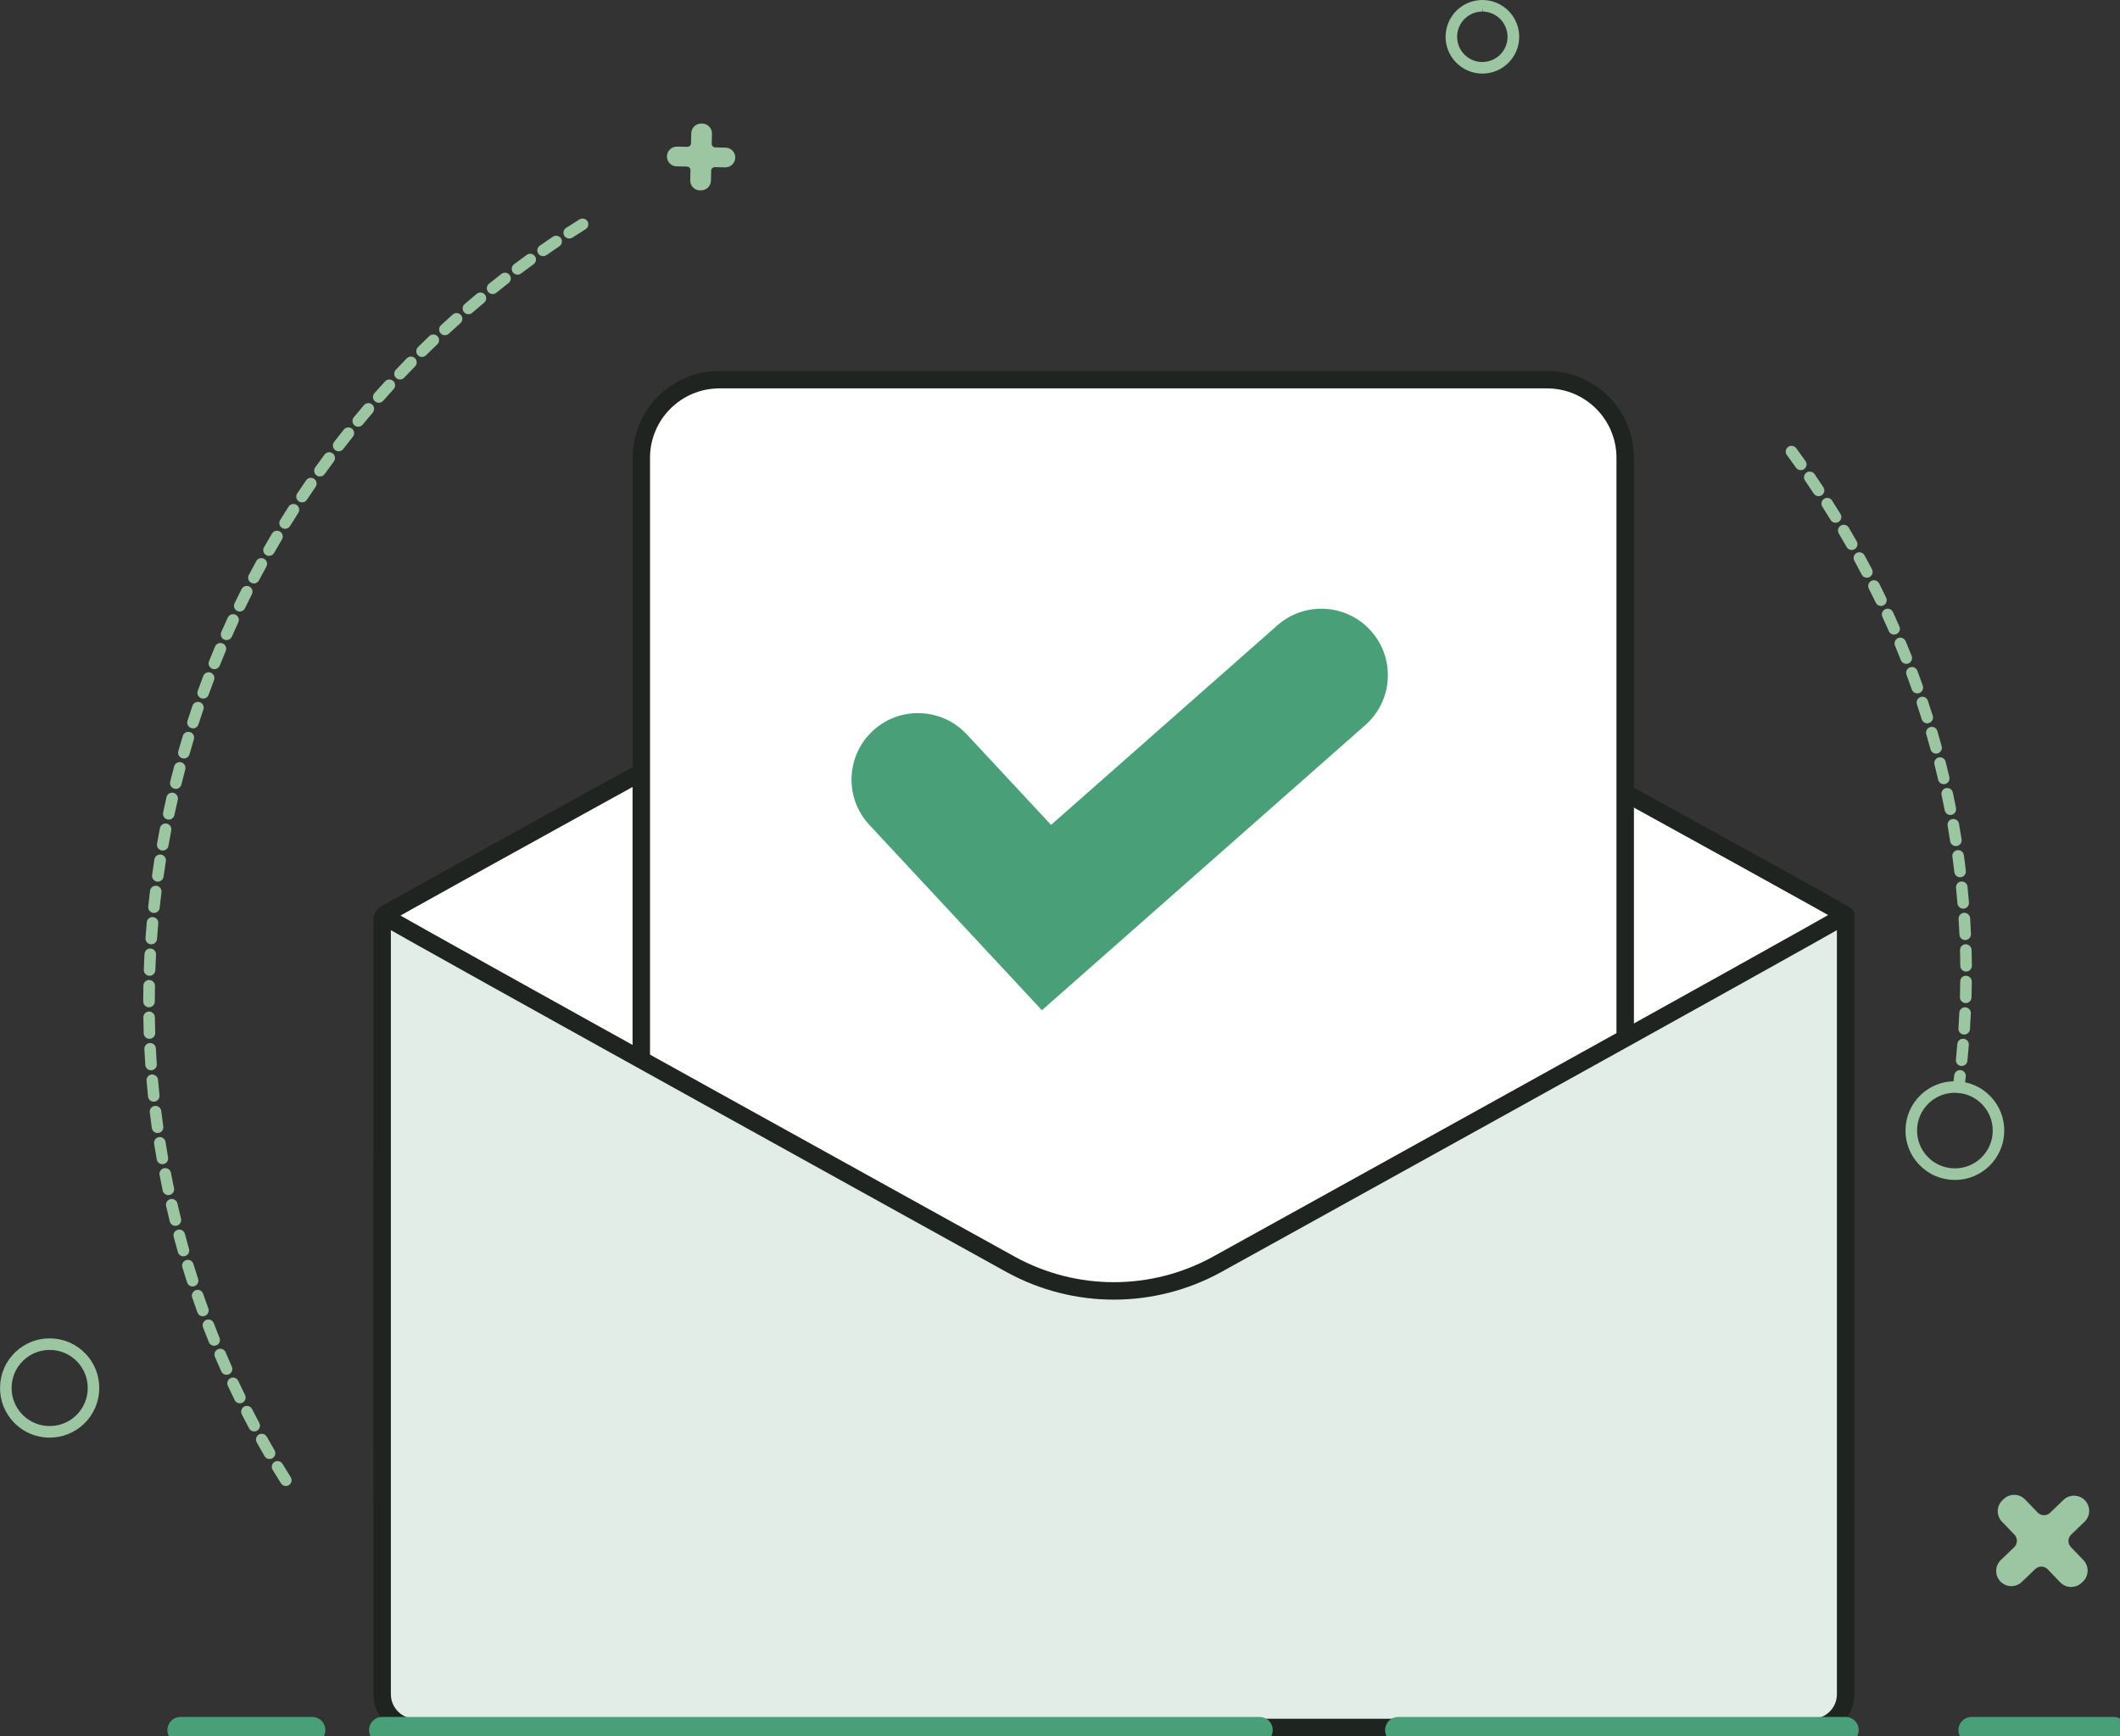 <svg xmlns="http://www.w3.org/2000/svg" width="243" height="199" viewBox="0 0 243 199" fill="none"><rect x="0" y="0" width="243" height="199" fill="#333333" stroke="none"/><g clip-path="url(#clip0_4_301)"><path d="M139.452 65.167C132.114 61.15 123.231 61.15 115.898 65.167C115.898 65.167 43.88 104.75 43.88 104.96C43.88 121.169 43.803 170.089 43.803 170.089C43.803 185.5 56.301 197.992 71.719 197.992H183.636C199.054 197.992 211.551 185.5 211.551 170.089C211.551 170.089 211.551 121.098 211.551 104.883C211.551 104.674 139.457 65.162 139.457 65.162L139.452 65.167Z" fill="white" stroke="#1F2421" stroke-width="2" stroke-miterlimit="10"></path><path d="M177.321 43.514H82.471C77.52 43.514 73.507 47.526 73.507 52.475V156.721C73.507 161.67 77.52 165.682 82.471 165.682H177.321C182.272 165.682 186.285 161.67 186.285 156.721V52.475C186.285 47.526 182.272 43.514 177.321 43.514Z" fill="white" stroke="#1F2421" stroke-width="2" stroke-miterlimit="10"></path><path d="M211.409 104.955C208.051 107.008 139.452 144.942 139.452 144.942C132.114 148.959 123.231 148.959 115.898 144.942C115.898 144.942 47.299 107.008 43.941 104.955C43.856 105.026 43.803 105.126 43.803 105.245V194.185C43.803 196.286 45.511 197.992 47.613 197.992H207.742C209.844 197.992 211.551 196.286 211.551 194.185V105.245C211.551 105.126 211.494 105.026 211.413 104.955H211.409Z" fill="#E1EDE6" stroke="#1F2421" stroke-width="2" stroke-miterlimit="10"></path><path d="M119.426 115.784L99.648 94.544C96.78 91.462 96.951 86.642 100.034 83.775C103.113 80.908 107.94 81.079 110.808 84.161L120.476 94.543L146.417 71.672C149.574 68.89 154.392 69.19 157.175 72.345C159.959 75.501 159.658 80.317 156.501 83.099L119.431 115.784L119.426 115.784Z" fill="#49A078"></path><path d="M20.687 198.287H35.791" stroke="#49A078" stroke-width="3" stroke-miterlimit="10" stroke-linecap="round"></path><path d="M160.263 198.287H211.551" stroke="#49A078" stroke-width="3" stroke-miterlimit="10" stroke-linecap="round"></path><path d="M43.803 198.287H144.384" stroke="#49A078" stroke-width="3" stroke-miterlimit="10" stroke-linecap="round"></path><path d="M225.98 198.287H242.287" stroke="#49A078" stroke-width="3" stroke-miterlimit="10" stroke-linecap="round"></path><path d="M5.692 164.769C4.128 164.769 2.668 164.151 1.584 163.02C0.533 161.927 -0.028 160.486 0.005 158.965C0.038 157.444 0.656 156.028 1.75 154.977C2.815 153.955 4.213 153.394 5.688 153.394C7.252 153.394 8.712 154.017 9.797 155.143C11.97 157.406 11.894 161.014 9.63 163.186C8.565 164.208 7.167 164.769 5.692 164.769ZM5.692 154.72C4.561 154.72 3.486 155.153 2.673 155.932C1.831 156.741 1.355 157.824 1.332 158.994C1.308 160.163 1.736 161.266 2.544 162.103C3.372 162.968 4.494 163.443 5.697 163.443C6.829 163.443 7.904 163.011 8.717 162.231C10.453 160.567 10.51 157.796 8.845 156.061C8.018 155.196 6.896 154.72 5.692 154.72Z" fill="#9CC5A1"></path><path d="M169.826 8.433C168.704 8.409 167.653 7.948 166.873 7.135C166.093 6.322 165.674 5.253 165.698 4.131C165.722 3.004 166.183 1.954 166.997 1.174C167.786 0.418 168.827 0 169.931 0H170.002C171.129 0.024 172.18 0.485 172.96 1.298C173.74 2.111 174.158 3.18 174.135 4.302C174.111 5.429 173.65 6.479 172.836 7.259C172.047 8.015 171.01 8.433 169.916 8.433H169.826ZM169.912 1.326C169.16 1.326 168.452 1.611 167.91 2.13C167.353 2.667 167.035 3.385 167.02 4.155C167.006 4.929 167.291 5.662 167.824 6.218C168.361 6.774 169.079 7.092 169.85 7.107C170.649 7.107 171.372 6.821 171.909 6.303C172.465 5.766 172.784 5.048 172.798 4.278C172.813 3.508 172.527 2.776 171.995 2.215C171.457 1.659 170.739 1.341 169.969 1.326L169.907 0.965V1.326H169.912Z" fill="#9CC5A1"></path><path d="M237.403 181.892C236.927 181.892 236.48 181.701 236.147 181.359L234.716 179.867C234.521 179.667 234.264 179.553 233.983 179.553C233.722 179.553 233.47 179.653 233.28 179.838L231.748 181.307C231.425 181.621 230.997 181.792 230.545 181.792C230.065 181.792 229.622 181.602 229.29 181.255C228.629 180.565 228.648 179.463 229.342 178.797L230.873 177.328C231.068 177.143 231.178 176.886 231.182 176.615C231.187 176.344 231.087 176.087 230.902 175.893L229.47 174.405C228.805 173.715 228.828 172.613 229.523 171.947L229.665 171.814C229.989 171.5 230.417 171.329 230.868 171.329C231.344 171.329 231.791 171.519 232.124 171.862L233.555 173.349C233.75 173.549 234.007 173.663 234.288 173.663C234.549 173.663 234.801 173.563 234.992 173.378L236.523 171.909C236.846 171.595 237.274 171.424 237.726 171.424C238.202 171.424 238.649 171.614 238.981 171.957C239.305 172.294 239.476 172.731 239.466 173.197C239.457 173.663 239.267 174.096 238.934 174.414L237.403 175.883C236.998 176.273 236.984 176.915 237.374 177.319L238.805 178.807C239.471 179.496 239.447 180.599 238.758 181.264L238.62 181.397C238.297 181.711 237.869 181.882 237.417 181.882L237.403 181.892Z" fill="#9CC5A1"></path><path d="M224.425 125.243C224.058 125.196 223.797 124.863 223.844 124.502C223.902 124.078 223.954 123.655 224.001 123.232C224.044 122.895 224.325 122.648 224.662 122.648H224.743C225.1 122.695 225.361 123.023 225.323 123.384C225.271 123.812 225.219 124.24 225.167 124.668C225.124 124.996 224.843 125.248 224.51 125.248H224.429L224.425 125.243ZM224.786 122.172C224.425 122.139 224.158 121.811 224.192 121.45C224.253 120.851 224.306 120.257 224.353 119.662C224.382 119.311 224.662 119.054 225.024 119.054C225.247 119.068 225.404 119.154 225.518 119.287C225.633 119.42 225.685 119.596 225.671 119.772C225.623 120.375 225.566 120.979 225.509 121.583C225.476 121.925 225.19 122.177 224.853 122.177H224.786V122.172ZM225.109 118.574C224.929 118.564 224.767 118.483 224.648 118.35C224.529 118.217 224.472 118.046 224.482 117.87C224.52 117.271 224.553 116.677 224.582 116.078C224.596 115.731 224.891 115.446 225.238 115.446C225.637 115.465 225.923 115.774 225.904 116.14C225.875 116.744 225.842 117.347 225.804 117.956C225.78 118.303 225.49 118.574 225.143 118.574H225.105H225.109ZM225.304 114.966C224.929 114.956 224.639 114.647 224.653 114.286C224.672 113.687 224.681 113.093 224.686 112.494C224.686 112.118 224.962 111.838 225.319 111.838C225.533 111.838 225.699 111.914 225.823 112.038C225.946 112.166 226.013 112.332 226.013 112.508C226.008 113.112 225.994 113.72 225.98 114.324C225.97 114.685 225.675 114.966 225.319 114.966H225.309H225.304ZM225.352 111.353C224.991 111.353 224.691 111.058 224.691 110.697C224.691 110.098 224.677 109.499 224.662 108.905C224.662 108.729 224.724 108.558 224.843 108.43C224.967 108.301 225.128 108.225 225.309 108.225C225.685 108.225 225.98 108.515 225.989 108.872C226.003 109.475 226.013 110.084 226.023 110.688C226.023 111.054 225.728 111.353 225.362 111.353H225.352ZM225.257 107.745C224.9 107.745 224.61 107.469 224.596 107.113C224.572 106.514 224.539 105.915 224.501 105.321C224.491 105.145 224.548 104.974 224.667 104.841C224.786 104.708 224.948 104.627 225.124 104.617C225.514 104.617 225.804 104.888 225.823 105.24C225.861 105.844 225.894 106.447 225.918 107.051C225.932 107.417 225.652 107.726 225.285 107.74H225.257V107.745ZM225.029 104.142C224.686 104.142 224.396 103.876 224.368 103.533C224.32 102.939 224.263 102.345 224.206 101.751C224.173 101.385 224.439 101.062 224.8 101.028H224.805C225.214 101.028 225.49 101.275 225.523 101.622C225.585 102.226 225.637 102.83 225.685 103.434C225.713 103.8 225.442 104.118 225.076 104.147H225.024L225.029 104.142ZM224.672 100.548C224.334 100.548 224.054 100.296 224.016 99.963C223.944 99.369 223.868 98.78 223.787 98.186C223.764 98.01 223.811 97.834 223.916 97.696C224.025 97.553 224.177 97.463 224.353 97.439H224.448C224.772 97.434 225.052 97.677 225.1 98.005C225.186 98.604 225.262 99.208 225.328 99.807C225.352 99.983 225.304 100.154 225.195 100.291C225.086 100.429 224.929 100.52 224.753 100.539H224.677L224.672 100.548ZM224.182 96.969C223.854 96.969 223.583 96.736 223.531 96.412C223.44 95.818 223.34 95.229 223.241 94.639C223.207 94.468 223.25 94.292 223.35 94.145C223.45 93.998 223.602 93.903 223.778 93.874H223.811L223.892 93.865C224.215 93.865 224.491 94.097 224.548 94.416C224.653 95.01 224.748 95.609 224.843 96.208C224.9 96.569 224.653 96.907 224.292 96.964L224.187 96.973L224.182 96.969ZM223.559 93.408C223.245 93.408 222.969 93.185 222.908 92.871C222.793 92.282 222.675 91.697 222.546 91.112C222.508 90.936 222.546 90.76 222.637 90.613C222.732 90.466 222.884 90.361 223.055 90.328L223.093 90.318H223.193C223.502 90.314 223.778 90.532 223.84 90.837C223.968 91.431 224.087 92.025 224.206 92.619C224.272 92.98 224.039 93.327 223.683 93.394H223.649L223.559 93.408ZM222.803 89.876C222.494 89.876 222.228 89.667 222.156 89.363C222.023 88.783 221.88 88.203 221.733 87.618C221.69 87.447 221.714 87.271 221.804 87.119C221.895 86.967 222.037 86.858 222.209 86.815C222.261 86.801 222.318 86.796 222.37 86.796C222.675 86.796 222.936 87 223.012 87.295C223.16 87.885 223.302 88.474 223.44 89.063C223.478 89.235 223.45 89.41 223.359 89.563C223.264 89.715 223.122 89.819 222.946 89.857L222.908 89.867L222.798 89.876H222.803ZM221.918 86.373C221.619 86.373 221.357 86.173 221.281 85.883C221.124 85.308 220.963 84.728 220.796 84.158C220.744 83.991 220.763 83.811 220.848 83.654C220.934 83.497 221.072 83.383 221.243 83.335C221.305 83.316 221.367 83.307 221.433 83.307C221.723 83.307 221.985 83.502 222.066 83.787C222.237 84.367 222.404 84.952 222.56 85.536C222.656 85.888 222.446 86.254 222.094 86.349C222.037 86.363 221.98 86.373 221.918 86.373ZM220.906 82.903C220.615 82.903 220.359 82.717 220.273 82.437C220.097 81.867 219.912 81.296 219.721 80.726C219.607 80.379 219.793 80.003 220.14 79.889C220.211 79.865 220.278 79.856 220.349 79.856C220.634 79.856 220.887 80.036 220.977 80.307C221.172 80.887 221.357 81.462 221.538 82.042C221.647 82.389 221.452 82.765 221.101 82.87C221.039 82.888 220.972 82.898 220.906 82.898V82.903ZM219.764 79.471C219.484 79.471 219.236 79.295 219.141 79.033C218.941 78.468 218.737 77.902 218.528 77.341C218.399 76.999 218.575 76.614 218.918 76.49C218.989 76.462 219.07 76.447 219.151 76.447C219.427 76.447 219.679 76.618 219.774 76.88C219.988 77.45 220.192 78.016 220.397 78.591C220.454 78.758 220.444 78.938 220.368 79.095C220.292 79.252 220.159 79.376 219.992 79.433C219.921 79.456 219.845 79.471 219.769 79.471H219.764ZM218.499 76.081C218.223 76.081 217.981 75.915 217.881 75.663C217.662 75.107 217.434 74.551 217.206 73.999C217.068 73.662 217.225 73.272 217.562 73.134C217.648 73.101 217.729 73.082 217.819 73.082C218.085 73.082 218.328 73.243 218.433 73.491C218.666 74.052 218.894 74.612 219.117 75.178C219.251 75.52 219.084 75.906 218.747 76.039C218.67 76.072 218.585 76.086 218.504 76.086L218.499 76.081ZM217.111 72.74C216.849 72.74 216.607 72.583 216.502 72.34C216.264 71.794 216.017 71.247 215.765 70.7C215.693 70.539 215.684 70.358 215.746 70.192C215.808 70.025 215.931 69.892 216.093 69.821C216.178 69.783 216.274 69.759 216.369 69.759C216.626 69.759 216.863 69.911 216.973 70.144C217.225 70.695 217.477 71.252 217.715 71.803C217.862 72.141 217.705 72.53 217.372 72.673C217.287 72.711 217.201 72.73 217.106 72.73L217.111 72.74ZM215.603 69.45C215.351 69.45 215.113 69.303 215.004 69.075C214.747 68.537 214.481 68 214.21 67.463C214.048 67.135 214.176 66.736 214.505 66.574C214.595 66.527 214.7 66.503 214.799 66.503C215.051 66.503 215.28 66.641 215.394 66.869C215.665 67.411 215.936 67.957 216.198 68.504C216.354 68.832 216.212 69.231 215.888 69.388C215.803 69.431 215.703 69.455 215.603 69.455V69.45ZM213.981 66.213C213.734 66.213 213.511 66.08 213.396 65.861C213.121 65.329 212.835 64.801 212.55 64.273C212.464 64.121 212.445 63.941 212.493 63.77C212.54 63.598 212.655 63.461 212.812 63.375C212.907 63.323 213.016 63.294 213.13 63.294C213.373 63.294 213.596 63.427 213.71 63.636C214 64.169 214.291 64.706 214.571 65.243C214.738 65.566 214.614 65.966 214.291 66.137C214.2 66.184 214.091 66.213 213.981 66.213ZM212.246 63.038C212.008 63.038 211.784 62.909 211.67 62.7C211.375 62.182 211.076 61.659 210.767 61.146C210.676 60.993 210.653 60.813 210.695 60.642C210.738 60.471 210.848 60.328 211 60.238C211.1 60.176 211.218 60.142 211.337 60.142C211.57 60.142 211.789 60.266 211.908 60.466C212.217 60.989 212.521 61.516 212.821 62.044C212.907 62.196 212.93 62.377 212.883 62.548C212.835 62.719 212.726 62.862 212.569 62.947C212.469 63.004 212.355 63.033 212.241 63.033L212.246 63.038ZM210.4 59.919C210.167 59.919 209.958 59.8 209.839 59.605C209.525 59.097 209.207 58.588 208.883 58.08C208.788 57.932 208.755 57.752 208.793 57.58C208.831 57.409 208.936 57.262 209.083 57.167C209.193 57.1 209.311 57.062 209.44 57.062C209.668 57.062 209.877 57.176 209.996 57.366C210.324 57.88 210.648 58.393 210.962 58.911C211.057 59.063 211.085 59.239 211.042 59.41C211 59.582 210.895 59.729 210.743 59.819C210.643 59.881 210.519 59.919 210.396 59.919H210.4ZM208.451 56.867C208.227 56.867 208.023 56.758 207.899 56.573C207.571 56.074 207.233 55.579 206.896 55.085C206.796 54.937 206.758 54.761 206.791 54.59C206.824 54.414 206.924 54.267 207.067 54.163C207.176 54.087 207.305 54.048 207.443 54.048C207.661 54.048 207.866 54.158 207.989 54.338C208.332 54.837 208.669 55.341 209.002 55.845C209.202 56.15 209.121 56.563 208.817 56.763C208.708 56.834 208.584 56.872 208.451 56.872V56.867ZM206.406 53.887C206.192 53.887 205.992 53.782 205.864 53.606C205.517 53.121 205.169 52.637 204.813 52.152C204.599 51.857 204.661 51.444 204.955 51.225C205.069 51.139 205.207 51.096 205.35 51.096C205.559 51.096 205.759 51.196 205.887 51.367C206.244 51.857 206.601 52.347 206.953 52.841C207.162 53.136 207.095 53.549 206.796 53.763C206.682 53.844 206.548 53.887 206.411 53.887H206.406Z" fill="#9CC5A1"></path><path d="M32.766 170.317C32.538 170.317 32.328 170.203 32.205 170.008C31.881 169.494 31.563 168.976 31.249 168.458C31.159 168.306 31.13 168.13 31.173 167.959C31.216 167.788 31.32 167.64 31.472 167.55C31.577 167.488 31.691 167.455 31.815 167.455C32.048 167.455 32.262 167.579 32.381 167.773C32.69 168.287 33.004 168.796 33.322 169.304C33.517 169.613 33.422 170.022 33.113 170.217C33.008 170.283 32.885 170.317 32.761 170.317H32.766ZM30.897 167.222C30.659 167.222 30.44 167.094 30.322 166.894C30.017 166.366 29.718 165.844 29.423 165.311C29.247 164.993 29.361 164.589 29.68 164.408C29.779 164.351 29.889 164.327 30.003 164.327C30.245 164.327 30.464 164.455 30.583 164.665C30.873 165.188 31.168 165.71 31.472 166.229C31.658 166.542 31.549 166.951 31.235 167.132C31.135 167.189 31.016 167.222 30.902 167.222H30.897ZM29.137 164.061C28.89 164.061 28.667 163.928 28.552 163.709C28.267 163.172 27.987 162.635 27.711 162.098C27.63 161.941 27.616 161.76 27.673 161.589C27.73 161.423 27.844 161.285 28.001 161.204C28.096 161.156 28.201 161.133 28.3 161.133C28.552 161.133 28.776 161.271 28.89 161.494C29.161 162.026 29.437 162.559 29.722 163.086C29.808 163.243 29.822 163.419 29.77 163.59C29.718 163.761 29.603 163.899 29.447 163.985C29.351 164.037 29.242 164.061 29.137 164.061ZM27.492 160.843C27.24 160.843 27.012 160.7 26.898 160.472C26.631 159.925 26.37 159.379 26.113 158.827C25.961 158.494 26.103 158.1 26.431 157.948C26.517 157.905 26.612 157.886 26.712 157.886C26.969 157.886 27.207 158.038 27.311 158.266C27.563 158.808 27.82 159.35 28.086 159.887C28.248 160.215 28.11 160.615 27.782 160.771C27.687 160.819 27.592 160.838 27.492 160.838V160.843ZM25.961 157.568C25.699 157.568 25.461 157.411 25.357 157.173C25.109 156.617 24.867 156.061 24.634 155.504C24.562 155.343 24.562 155.162 24.634 154.996C24.701 154.829 24.824 154.701 24.991 154.635C25.071 154.601 25.162 154.582 25.247 154.582C25.514 154.582 25.756 154.739 25.856 154.986C26.089 155.538 26.327 156.089 26.574 156.636C26.645 156.797 26.65 156.978 26.588 157.14C26.527 157.306 26.403 157.434 26.236 157.51C26.151 157.549 26.061 157.568 25.965 157.568H25.961ZM24.548 154.24C24.277 154.24 24.035 154.078 23.935 153.822C23.706 153.261 23.488 152.695 23.269 152.129C23.141 151.787 23.312 151.407 23.649 151.274C23.726 151.245 23.806 151.231 23.887 151.231C24.158 151.231 24.41 151.402 24.506 151.659C24.72 152.215 24.938 152.776 25.162 153.332C25.228 153.494 25.228 153.674 25.162 153.836C25.095 153.998 24.962 154.126 24.8 154.192C24.72 154.226 24.639 154.24 24.553 154.24H24.548ZM23.255 150.865C22.974 150.865 22.727 150.689 22.632 150.428C22.427 149.857 22.223 149.287 22.028 148.712C21.971 148.545 21.98 148.365 22.061 148.208C22.137 148.051 22.275 147.927 22.442 147.87C22.513 147.846 22.584 147.832 22.656 147.832C22.941 147.832 23.193 148.013 23.283 148.279C23.478 148.845 23.678 149.41 23.883 149.971C23.944 150.138 23.935 150.318 23.859 150.475C23.783 150.637 23.649 150.756 23.483 150.817C23.416 150.841 23.34 150.855 23.259 150.855L23.255 150.865ZM22.08 147.447C21.79 147.447 21.538 147.262 21.448 146.986C21.262 146.411 21.081 145.831 20.901 145.251C20.796 144.899 20.991 144.528 21.343 144.424C21.4 144.405 21.467 144.395 21.538 144.395C21.823 144.395 22.085 144.59 22.171 144.866C22.346 145.441 22.522 146.012 22.708 146.582C22.76 146.748 22.746 146.929 22.665 147.086C22.584 147.243 22.446 147.362 22.28 147.414C22.213 147.433 22.147 147.447 22.075 147.447H22.08ZM21.029 143.991C20.734 143.991 20.473 143.792 20.392 143.511C20.226 142.926 20.064 142.342 19.907 141.757C19.812 141.405 20.026 141.039 20.378 140.949C20.435 140.935 20.492 140.925 20.549 140.925C20.848 140.925 21.11 141.125 21.191 141.415C21.343 141.995 21.505 142.57 21.666 143.145C21.714 143.316 21.695 143.492 21.609 143.649C21.524 143.806 21.381 143.915 21.21 143.963C21.148 143.982 21.091 143.986 21.029 143.986V143.991ZM20.102 140.497C19.797 140.497 19.531 140.293 19.46 139.993C19.312 139.404 19.174 138.815 19.041 138.225C18.96 137.869 19.184 137.512 19.541 137.431L19.579 137.422L19.688 137.412C19.992 137.412 20.264 137.631 20.335 137.926C20.468 138.51 20.606 139.09 20.749 139.675C20.834 140.027 20.62 140.388 20.264 140.478C20.206 140.493 20.154 140.497 20.102 140.497ZM19.293 136.975C18.984 136.975 18.708 136.756 18.647 136.447C18.523 135.853 18.404 135.259 18.29 134.665C18.257 134.489 18.29 134.313 18.395 134.17C18.494 134.023 18.647 133.923 18.818 133.89H18.851L18.942 133.88C19.26 133.88 19.536 134.108 19.593 134.417C19.707 135.002 19.821 135.592 19.945 136.176C20.021 136.533 19.793 136.885 19.431 136.961L19.393 136.97H19.293V136.975ZM18.613 133.429C18.29 133.429 18.014 133.196 17.962 132.877C17.857 132.278 17.757 131.684 17.667 131.085C17.61 130.724 17.857 130.386 18.219 130.329L18.319 130.32C18.647 130.32 18.922 130.558 18.975 130.881C19.065 131.47 19.165 132.06 19.265 132.654C19.293 132.83 19.255 133.006 19.155 133.148C19.056 133.291 18.903 133.391 18.727 133.419H18.699L18.613 133.429ZM18.057 129.859C17.729 129.859 17.448 129.612 17.401 129.288C17.315 128.689 17.239 128.086 17.168 127.487C17.149 127.311 17.196 127.14 17.306 126.997C17.415 126.859 17.572 126.769 17.748 126.75H17.824C18.157 126.75 18.447 127.002 18.485 127.33C18.556 127.924 18.632 128.518 18.713 129.112C18.737 129.288 18.694 129.459 18.585 129.602C18.48 129.745 18.323 129.835 18.147 129.859H18.057ZM17.624 126.27C17.282 126.27 17.001 126.013 16.968 125.676C16.906 125.072 16.849 124.468 16.797 123.864C16.763 123.498 17.035 123.18 17.401 123.147H17.405C17.795 123.147 18.085 123.418 18.114 123.75C18.166 124.345 18.223 124.944 18.28 125.538C18.319 125.899 18.052 126.227 17.691 126.265H17.624V126.27ZM17.315 122.671C16.968 122.671 16.678 122.4 16.654 122.053C16.611 121.45 16.578 120.846 16.549 120.237C16.53 119.871 16.816 119.562 17.177 119.543C17.572 119.543 17.852 119.814 17.867 120.171C17.895 120.77 17.933 121.364 17.971 121.963C17.986 122.139 17.924 122.31 17.81 122.443C17.695 122.576 17.534 122.657 17.358 122.667H17.31L17.315 122.671ZM17.134 119.063C16.773 119.063 16.483 118.783 16.473 118.422C16.454 117.818 16.44 117.209 16.43 116.606C16.43 116.43 16.492 116.263 16.616 116.135C16.74 116.007 16.906 115.935 17.082 115.935C17.444 115.935 17.748 116.235 17.753 116.587C17.762 117.186 17.776 117.78 17.795 118.379C17.805 118.745 17.52 119.049 17.153 119.063H17.13H17.134ZM17.077 115.451C16.711 115.451 16.416 115.151 16.416 114.79C16.416 114.181 16.421 113.578 16.435 112.969C16.44 112.613 16.73 112.318 17.082 112.318C17.477 112.327 17.767 112.627 17.762 112.993C17.748 113.592 17.743 114.191 17.743 114.785C17.743 115.151 17.448 115.446 17.082 115.446L17.077 115.451ZM17.101 111.838C16.944 111.833 16.782 111.757 16.659 111.629C16.54 111.5 16.473 111.329 16.483 111.153C16.507 110.55 16.53 109.946 16.564 109.337C16.583 108.981 16.863 108.71 17.22 108.71C17.624 108.729 17.905 109.043 17.886 109.409C17.852 110.008 17.829 110.602 17.805 111.201C17.791 111.557 17.5 111.838 17.144 111.838H17.101ZM17.282 108.23C16.93 108.206 16.654 107.888 16.678 107.522C16.721 106.918 16.768 106.314 16.82 105.71C16.849 105.363 17.134 105.107 17.482 105.107C17.715 105.126 17.876 105.207 17.99 105.344C18.105 105.482 18.157 105.653 18.142 105.829C18.09 106.424 18.043 107.022 18 107.617C17.976 107.964 17.686 108.235 17.339 108.235H17.282V108.23ZM17.586 104.631C17.405 104.612 17.248 104.527 17.134 104.389C17.025 104.251 16.973 104.08 16.992 103.904C17.053 103.3 17.125 102.701 17.196 102.098C17.234 101.77 17.524 101.518 17.852 101.518H17.938C18.105 101.542 18.261 101.632 18.371 101.77C18.48 101.908 18.528 102.083 18.509 102.259C18.437 102.854 18.371 103.448 18.304 104.042C18.271 104.379 17.986 104.636 17.648 104.636H17.581L17.586 104.631ZM17.995 101.042C17.824 101.019 17.667 100.928 17.562 100.786C17.458 100.643 17.41 100.472 17.434 100.296C17.52 99.697 17.605 99.098 17.7 98.499C17.748 98.181 18.033 97.938 18.357 97.938L18.461 97.948C18.637 97.976 18.789 98.071 18.894 98.214C18.998 98.357 19.041 98.532 19.013 98.708C18.918 99.298 18.832 99.892 18.747 100.482C18.699 100.805 18.418 101.052 18.09 101.052H17.995V101.042ZM18.623 97.482L18.537 97.472C18.366 97.444 18.214 97.344 18.109 97.201C18.009 97.054 17.967 96.878 18 96.707C18.105 96.113 18.214 95.514 18.328 94.92C18.39 94.606 18.661 94.383 18.98 94.383H19.013L19.108 94.397C19.465 94.463 19.698 94.815 19.631 95.172C19.517 95.761 19.407 96.351 19.308 96.935C19.251 97.254 18.98 97.482 18.656 97.482H18.623ZM19.303 93.936L19.203 93.922C19.032 93.883 18.884 93.784 18.789 93.636C18.694 93.489 18.661 93.313 18.694 93.137C18.818 92.543 18.951 91.954 19.084 91.364C19.155 91.06 19.417 90.851 19.726 90.851H19.769L19.878 90.87C20.049 90.908 20.197 91.012 20.292 91.165C20.387 91.317 20.416 91.493 20.378 91.664C20.244 92.248 20.116 92.833 19.992 93.413C19.926 93.717 19.655 93.941 19.346 93.941H19.308L19.303 93.936ZM20.149 90.418C20.097 90.418 20.045 90.413 19.992 90.399C19.821 90.356 19.674 90.252 19.584 90.1C19.493 89.948 19.465 89.772 19.507 89.6C19.655 89.011 19.802 88.426 19.959 87.842C20.035 87.552 20.302 87.347 20.596 87.347C20.654 87.347 20.71 87.352 20.763 87.366C21.119 87.461 21.329 87.823 21.238 88.179C21.086 88.759 20.934 89.339 20.791 89.919C20.715 90.214 20.454 90.423 20.149 90.423V90.418ZM21.077 86.929C21.015 86.929 20.958 86.919 20.896 86.905C20.725 86.858 20.582 86.744 20.497 86.591C20.411 86.435 20.392 86.259 20.439 86.088C20.606 85.508 20.777 84.928 20.953 84.348C21.039 84.067 21.296 83.877 21.586 83.877C21.652 83.877 21.714 83.887 21.78 83.906C22.133 84.01 22.327 84.381 22.223 84.733C22.052 85.303 21.88 85.879 21.719 86.454C21.638 86.739 21.376 86.934 21.081 86.934L21.077 86.929ZM22.123 83.478C22.052 83.478 21.985 83.468 21.919 83.445C21.752 83.392 21.614 83.273 21.533 83.117C21.452 82.96 21.438 82.779 21.49 82.613C21.676 82.037 21.866 81.462 22.061 80.892C22.151 80.626 22.404 80.445 22.689 80.445C22.76 80.445 22.831 80.455 22.898 80.478C23.069 80.535 23.203 80.659 23.283 80.816C23.359 80.973 23.374 81.153 23.312 81.32C23.117 81.885 22.931 82.451 22.746 83.022C22.66 83.297 22.404 83.483 22.113 83.483L22.123 83.478ZM23.288 80.065C23.212 80.065 23.136 80.05 23.064 80.027C22.722 79.903 22.541 79.523 22.665 79.181C22.87 78.61 23.079 78.044 23.298 77.479C23.393 77.222 23.645 77.051 23.916 77.051C23.997 77.051 24.073 77.065 24.149 77.094C24.491 77.222 24.662 77.607 24.534 77.95C24.32 78.51 24.116 79.071 23.911 79.632C23.816 79.894 23.564 80.07 23.288 80.07V80.065ZM24.572 76.695C24.486 76.695 24.406 76.68 24.329 76.647C24.163 76.58 24.035 76.457 23.963 76.29C23.892 76.129 23.892 75.948 23.959 75.782C24.182 75.221 24.41 74.66 24.648 74.104C24.753 73.857 24.991 73.695 25.257 73.695C25.347 73.695 25.433 73.714 25.518 73.747C25.68 73.814 25.804 73.942 25.875 74.104C25.942 74.27 25.942 74.446 25.875 74.612C25.642 75.164 25.419 75.715 25.195 76.271C25.095 76.523 24.853 76.69 24.582 76.69L24.572 76.695ZM25.97 73.367C25.88 73.367 25.79 73.348 25.704 73.31C25.537 73.239 25.414 73.106 25.352 72.939C25.29 72.773 25.295 72.592 25.366 72.43C25.609 71.879 25.856 71.328 26.113 70.776C26.222 70.543 26.455 70.391 26.717 70.391C26.812 70.391 26.907 70.41 26.993 70.453C27.326 70.605 27.468 71 27.316 71.332C27.064 71.874 26.821 72.421 26.579 72.968C26.474 73.205 26.236 73.362 25.975 73.362L25.97 73.367ZM27.483 70.092C27.383 70.092 27.288 70.068 27.197 70.025C26.864 69.864 26.726 69.469 26.888 69.141C27.15 68.599 27.416 68.052 27.692 67.515C27.806 67.292 28.034 67.149 28.281 67.149C28.381 67.149 28.486 67.173 28.576 67.221C28.904 67.387 29.038 67.781 28.871 68.109C28.6 68.642 28.338 69.179 28.077 69.716C27.968 69.944 27.735 70.092 27.483 70.092ZM29.104 66.874C29 66.874 28.89 66.85 28.795 66.797C28.638 66.717 28.524 66.579 28.472 66.408C28.419 66.237 28.434 66.061 28.519 65.904C28.8 65.371 29.085 64.834 29.375 64.307C29.489 64.093 29.713 63.964 29.955 63.964C30.065 63.964 30.179 63.993 30.274 64.045C30.426 64.131 30.54 64.269 30.588 64.44C30.635 64.611 30.616 64.787 30.531 64.944C30.245 65.466 29.96 65.994 29.684 66.522C29.57 66.74 29.347 66.874 29.099 66.874H29.104ZM30.835 63.712C30.721 63.712 30.602 63.684 30.507 63.622C30.193 63.441 30.079 63.037 30.265 62.719C30.564 62.196 30.868 61.673 31.177 61.15C31.296 60.951 31.515 60.827 31.748 60.827C31.867 60.827 31.981 60.86 32.086 60.917C32.4 61.103 32.504 61.511 32.319 61.825C32.014 62.339 31.715 62.857 31.42 63.375C31.301 63.579 31.082 63.708 30.845 63.708L30.835 63.712ZM32.675 60.613C32.552 60.613 32.433 60.58 32.328 60.513C32.019 60.323 31.924 59.914 32.114 59.601C32.433 59.087 32.752 58.574 33.08 58.065C33.199 57.875 33.408 57.761 33.636 57.761C33.765 57.761 33.888 57.799 33.993 57.865C34.14 57.961 34.245 58.108 34.283 58.279C34.321 58.45 34.288 58.631 34.193 58.778C33.869 59.282 33.551 59.786 33.242 60.295C33.123 60.489 32.909 60.608 32.675 60.608V60.613ZM34.621 57.58C34.492 57.58 34.364 57.542 34.254 57.471C34.107 57.371 34.007 57.224 33.969 57.048C33.936 56.872 33.969 56.696 34.069 56.549C34.402 56.045 34.744 55.546 35.087 55.047C35.21 54.866 35.41 54.761 35.629 54.761C35.762 54.761 35.895 54.804 36.004 54.88C36.152 54.98 36.247 55.132 36.28 55.308C36.314 55.484 36.276 55.66 36.176 55.802C35.838 56.292 35.5 56.786 35.172 57.286C35.053 57.471 34.844 57.58 34.621 57.58ZM36.67 54.614C36.532 54.614 36.399 54.571 36.285 54.49C36.142 54.386 36.047 54.234 36.019 54.058C35.99 53.882 36.033 53.706 36.133 53.563C36.485 53.074 36.841 52.584 37.203 52.099C37.327 51.933 37.526 51.833 37.736 51.833C37.878 51.833 38.016 51.876 38.13 51.962C38.273 52.066 38.363 52.223 38.392 52.399C38.416 52.575 38.373 52.746 38.268 52.889C37.911 53.369 37.559 53.849 37.212 54.334C37.089 54.505 36.889 54.609 36.675 54.609L36.67 54.614ZM38.82 51.724C38.672 51.724 38.534 51.676 38.416 51.586C38.125 51.363 38.073 50.944 38.292 50.659C38.658 50.179 39.034 49.704 39.409 49.233C39.538 49.076 39.723 48.986 39.928 48.986C40.075 48.986 40.223 49.038 40.342 49.128C40.479 49.238 40.565 49.395 40.589 49.571C40.608 49.746 40.56 49.917 40.446 50.06C40.075 50.526 39.709 50.996 39.343 51.467C39.215 51.633 39.024 51.724 38.815 51.724H38.82ZM41.064 48.91C40.912 48.91 40.76 48.857 40.641 48.758C40.361 48.525 40.318 48.106 40.551 47.826C40.936 47.36 41.326 46.894 41.721 46.433C41.844 46.286 42.03 46.2 42.225 46.2C42.382 46.2 42.534 46.257 42.653 46.357C42.786 46.471 42.871 46.633 42.881 46.809C42.895 46.984 42.838 47.156 42.724 47.294C42.334 47.75 41.949 48.206 41.569 48.667C41.445 48.819 41.255 48.91 41.06 48.91H41.064ZM43.414 46.162C43.252 46.162 43.095 46.105 42.976 45.996C42.7 45.753 42.676 45.335 42.919 45.059C43.319 44.608 43.727 44.156 44.136 43.709C44.265 43.571 44.441 43.495 44.626 43.495C44.793 43.495 44.95 43.557 45.073 43.666C45.206 43.785 45.283 43.952 45.287 44.128C45.297 44.303 45.235 44.475 45.116 44.603C44.712 45.045 44.312 45.492 43.918 45.939C43.789 46.081 43.609 46.162 43.423 46.162H43.414ZM45.853 43.495C45.682 43.495 45.52 43.434 45.397 43.315C45.268 43.191 45.192 43.029 45.187 42.849C45.187 42.673 45.249 42.502 45.368 42.378C45.782 41.941 46.205 41.504 46.628 41.066C46.757 40.938 46.923 40.867 47.104 40.867C47.285 40.867 47.442 40.933 47.565 41.057C47.689 41.18 47.76 41.347 47.765 41.523C47.765 41.699 47.698 41.87 47.575 41.993C47.156 42.421 46.738 42.854 46.329 43.286C46.205 43.419 46.029 43.495 45.849 43.495H45.853ZM48.378 40.914C48.203 40.914 48.031 40.843 47.908 40.719C47.651 40.458 47.651 40.039 47.908 39.783C48.279 39.417 48.659 39.046 49.035 38.685L49.211 38.518C49.334 38.4 49.496 38.333 49.667 38.333C49.838 38.333 50.019 38.404 50.143 38.533C50.266 38.661 50.333 38.827 50.328 39.003C50.328 39.179 50.252 39.346 50.124 39.469L49.948 39.635C49.572 39.997 49.201 40.358 48.83 40.719C48.707 40.843 48.54 40.909 48.364 40.909L48.378 40.914ZM50.994 38.419C50.809 38.419 50.633 38.343 50.509 38.205C50.262 37.938 50.276 37.515 50.547 37.268C50.994 36.855 51.441 36.45 51.893 36.047C52.012 35.937 52.169 35.88 52.335 35.88C52.525 35.88 52.706 35.961 52.83 36.103C52.949 36.232 53.006 36.403 52.996 36.579C52.987 36.755 52.906 36.916 52.777 37.035C52.33 37.434 51.888 37.834 51.446 38.243C51.322 38.357 51.165 38.419 50.999 38.419H50.994ZM53.69 36.013C53.5 36.013 53.315 35.932 53.191 35.785C52.953 35.505 52.982 35.086 53.258 34.849C53.719 34.449 54.18 34.059 54.646 33.674C54.765 33.575 54.917 33.522 55.069 33.522C55.264 33.522 55.45 33.608 55.578 33.76C55.811 34.04 55.773 34.459 55.493 34.692C55.032 35.077 54.575 35.462 54.123 35.852C54.004 35.956 53.847 36.013 53.69 36.013ZM56.468 33.698C56.263 33.698 56.078 33.608 55.949 33.451C55.721 33.166 55.764 32.752 56.049 32.519C56.52 32.139 56.995 31.764 57.476 31.393C57.59 31.302 57.737 31.255 57.885 31.255C58.089 31.255 58.279 31.35 58.408 31.512C58.517 31.649 58.565 31.825 58.541 32.001C58.517 32.177 58.432 32.334 58.289 32.443C57.818 32.809 57.347 33.18 56.881 33.56C56.767 33.655 56.615 33.708 56.468 33.708V33.698ZM59.321 31.478C59.112 31.478 58.912 31.378 58.788 31.212C58.684 31.074 58.636 30.898 58.665 30.722C58.688 30.547 58.779 30.39 58.922 30.285C59.407 29.919 59.896 29.563 60.386 29.206C60.5 29.125 60.633 29.082 60.771 29.082C60.985 29.082 61.185 29.187 61.309 29.358C61.413 29.501 61.456 29.677 61.428 29.852C61.399 30.028 61.304 30.18 61.161 30.285C60.676 30.637 60.196 30.989 59.716 31.35C59.597 31.436 59.459 31.483 59.316 31.483L59.321 31.478ZM62.25 29.358C62.036 29.358 61.832 29.254 61.708 29.078C61.608 28.93 61.566 28.754 61.599 28.583C61.632 28.407 61.727 28.255 61.875 28.155C62.374 27.808 62.873 27.466 63.373 27.129C63.482 27.053 63.611 27.015 63.744 27.015C63.967 27.015 64.172 27.124 64.295 27.309C64.395 27.452 64.428 27.628 64.395 27.804C64.362 27.98 64.262 28.127 64.115 28.227C63.62 28.559 63.125 28.902 62.636 29.244C62.522 29.32 62.393 29.363 62.255 29.363L62.25 29.358ZM65.246 27.338C65.023 27.338 64.814 27.224 64.69 27.038C64.49 26.729 64.581 26.321 64.885 26.121C65.394 25.793 65.907 25.465 66.421 25.146C66.526 25.08 66.649 25.047 66.773 25.047C67.001 25.047 67.215 25.161 67.334 25.356C67.429 25.503 67.458 25.684 67.42 25.855C67.382 26.026 67.277 26.173 67.125 26.268C66.616 26.587 66.112 26.905 65.613 27.233C65.503 27.305 65.38 27.338 65.251 27.338H65.246Z" fill="#9CC5A1"></path><path d="M80.227 21.824C79.922 21.819 79.642 21.695 79.432 21.477C79.223 21.258 79.109 20.973 79.118 20.669L79.142 19.509C79.142 19.399 79.104 19.295 79.028 19.214C78.952 19.133 78.852 19.09 78.743 19.09L77.554 19.067C77.25 19.062 76.969 18.938 76.76 18.72C76.55 18.501 76.436 18.216 76.446 17.912C76.46 17.298 76.964 16.804 77.578 16.804L78.79 16.828C79.019 16.828 79.204 16.647 79.209 16.428L79.233 15.268C79.247 14.655 79.756 14.161 80.365 14.161H80.498C80.797 14.17 81.082 14.294 81.292 14.513C81.501 14.731 81.615 15.017 81.606 15.321L81.582 16.476C81.582 16.585 81.62 16.69 81.696 16.771C81.772 16.851 81.872 16.894 81.981 16.894L83.17 16.918C83.793 16.932 84.293 17.45 84.278 18.073C84.264 18.686 83.76 19.181 83.147 19.181L81.934 19.157C81.706 19.157 81.52 19.338 81.515 19.556L81.492 20.711C81.477 21.325 80.973 21.819 80.36 21.819H80.227V21.824Z" fill="#9CC5A1"></path><path d="M224.073 135.235C222.513 135.235 221.063 134.617 219.988 133.495C218.942 132.407 218.38 130.971 218.414 129.46C218.447 127.948 219.061 126.541 220.154 125.495C221.21 124.483 222.603 123.922 224.073 123.922C225.633 123.922 227.083 124.54 228.158 125.661C229.204 126.75 229.765 128.186 229.732 129.697C229.699 131.209 229.08 132.616 227.991 133.667C226.931 134.679 225.542 135.24 224.073 135.24V135.235ZM224.073 125.248C222.946 125.248 221.881 125.676 221.072 126.451C220.235 127.254 219.764 128.333 219.741 129.488C219.717 130.643 220.145 131.741 220.948 132.578C221.771 133.438 222.884 133.909 224.078 133.909C225.205 133.909 226.27 133.481 227.078 132.706C227.915 131.903 228.386 130.824 228.41 129.669C228.434 128.509 228.006 127.411 227.202 126.579C226.379 125.718 225.267 125.248 224.073 125.248Z" fill="#9CC5A1"></path></g><defs><clipPath id="clip0_4_301"><rect width="243" height="199" fill="white"></rect></clipPath></defs></svg>